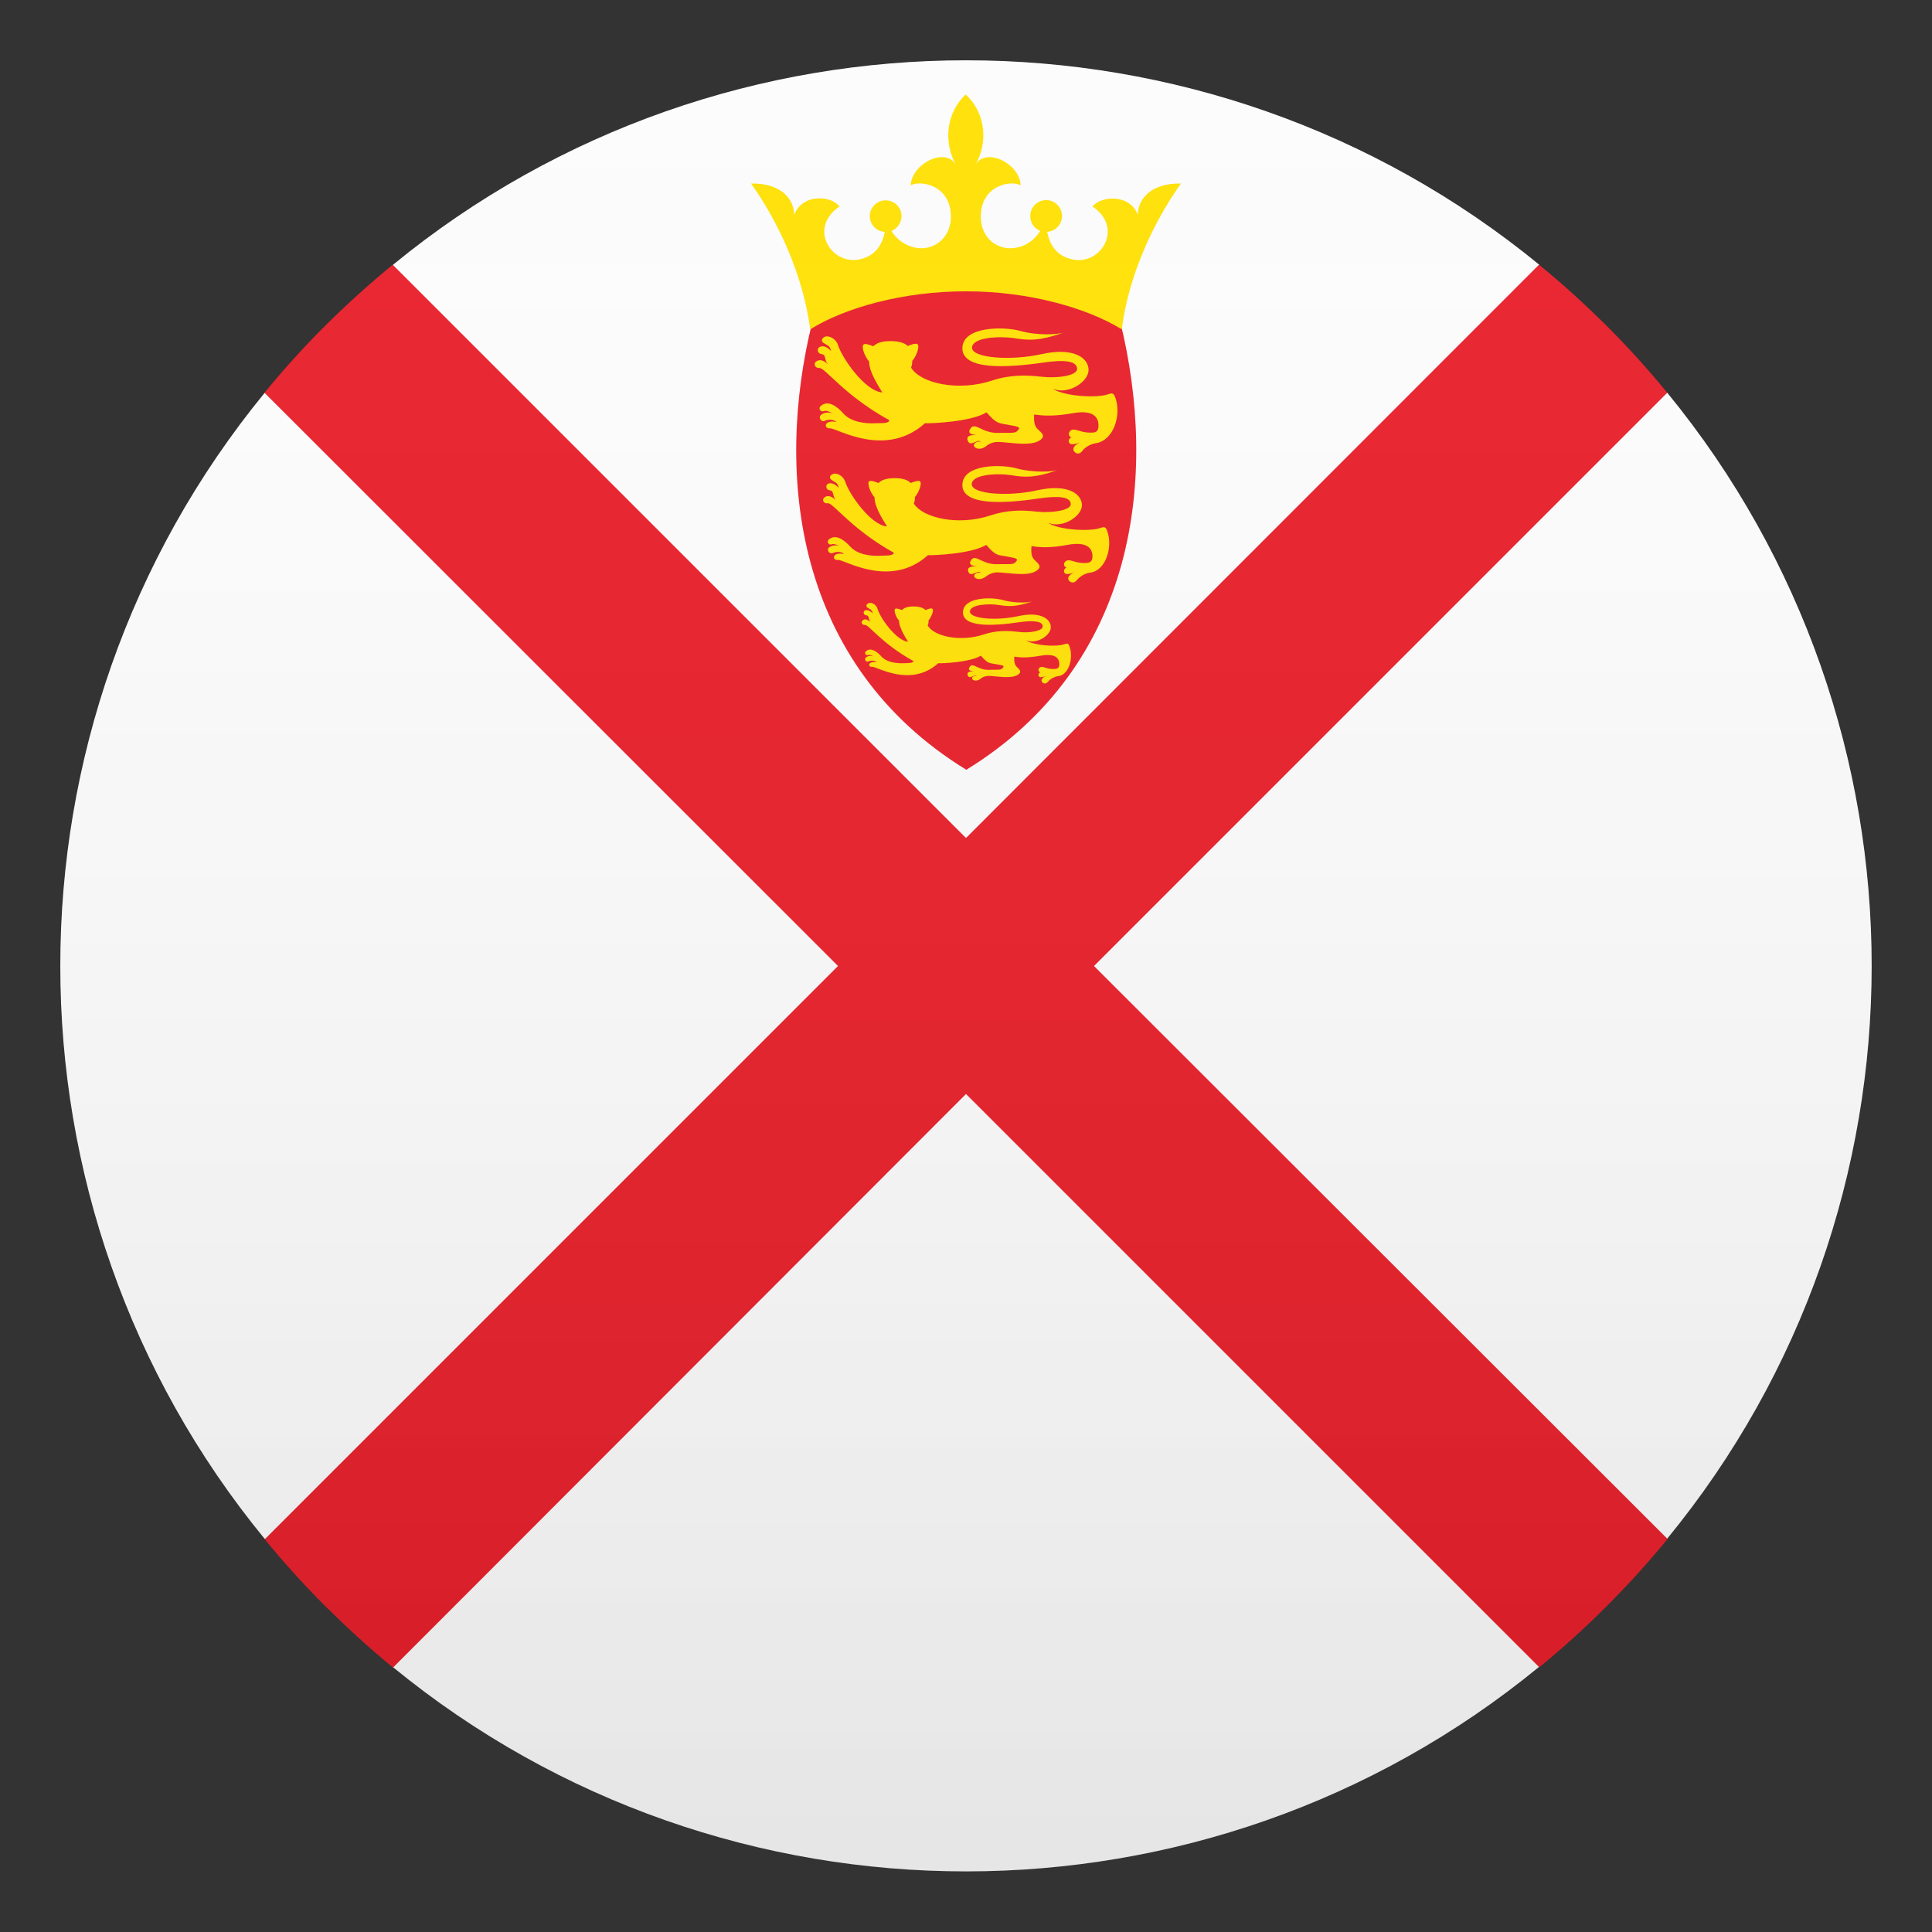<?xml version="1.0" encoding="utf-8"?>
<!-- Generator: Adobe Illustrator 24.1.2, SVG Export Plug-In . SVG Version: 6.00 Build 0)  -->
<svg version="1.1" id="Layer_1" xmlns="http://www.w3.org/2000/svg" xmlns:xlink="http://www.w3.org/1999/xlink" x="0px" y="0px"
	 width="64px" height="64px" viewBox="0 0 64 64" style="enable-background:new 0 0 64 64;" xml:space="preserve">
<rect x="0" y="0" width="64" height="64" fill="#333333" stroke="none"/>
<path fill="#FCFCFC" d="M55.23,13.01h-4.24V8.77c-11.02-9.03-26.96-9.03-37.97,0h0v4.24H8.77c-9.03,11.02-9.03,26.96,0,37.97h4.24v4.24
	h0c11.02,9.03,26.96,9.03,37.97,0v-4.24h4.24C64.26,39.97,64.26,24.03,55.23,13.01z"/>
<path fill="#E81C27" d="M32,27.76L13.01,8.77c-0.77,0.63-1.51,1.3-2.23,2.01c-0.72,0.72-1.39,1.46-2.02,2.23L27.76,32L8.77,50.99
	c0.63,0.77,1.3,1.51,2.02,2.23c0.72,0.71,1.46,1.39,2.23,2.02L32,36.24l18.99,18.99c0.77-0.63,1.51-1.3,2.23-2.02
	c0.72-0.72,1.39-1.46,2.02-2.23L36.24,32l18.99-18.99c-0.63-0.77-1.3-1.51-2.02-2.23c-0.72-0.71-1.46-1.39-2.23-2.01L32,27.76z"/>
<path fill="#E81C27" d="M37.11,10.66c1.25,5.08,0.57,11.36-5.1,14.84c-5.67-3.48-6.36-9.76-5.1-14.84C28.24,9.45,34.32,8.7,37.11,10.66
	L37.11,10.66z"/>
<path fill="#FFE000" d="M36.95,13.18c-0.05-0.13-0.08-0.18-0.24-0.12c-0.4,0.14-1.48,0.06-1.83-0.18c0.52,0.21,1.18-0.24,1.18-0.62
	c0-0.42-0.51-0.76-1.55-0.53c-1.04,0.23-2.31,0.13-2.31-0.21c0-0.35,0.91-0.39,1.38-0.32c0.46,0.07,0.8,0.12,1.67-0.19
	c-0.21,0.08-0.91,0.11-1.46-0.05c-0.55-0.15-1.9-0.15-1.91,0.57c-0.01,0.73,1.44,0.66,2.69,0.48c0.73-0.11,1.11-0.04,1.11,0.21
	c0,0.23-0.67,0.32-1.18,0.26c-0.51-0.06-1.05-0.07-1.65,0.13c-1.09,0.36-2.34,0.1-2.67-0.43c0.02-0.05,0.04-0.12,0.04-0.22
	c0,0,0-0.01,0-0.01c0.08-0.08,0.15-0.23,0.18-0.34c0.07-0.26-0.03-0.27-0.33-0.15c-0.1-0.1-0.28-0.16-0.57-0.16
	c-0.29,0-0.46,0.06-0.57,0.17c-0.3-0.12-0.4-0.11-0.33,0.15c0.03,0.11,0.11,0.27,0.19,0.35c0,0,0,0,0,0.01
	c0,0.4,0.44,0.99,0.43,1.02c-0.57-0.05-1.32-1.13-1.46-1.57c-0.06-0.2-0.29-0.32-0.42-0.28c-0.11,0.04-0.16,0.14-0.06,0.21
	c0.1,0.07,0.22,0.08,0.25,0.27c-0.13-0.15-0.31-0.21-0.41-0.11c-0.06,0.06-0.03,0.19,0.09,0.21c0.17,0.02,0.08,0.17,0.21,0.33
	c-0.17-0.16-0.31-0.16-0.41-0.06c-0.06,0.07,0,0.2,0.13,0.19c0.19-0.02,0.81,0.9,2.32,1.73c-0.02,0.12-0.26,0.09-0.45,0.1
	c-0.35,0.02-0.82-0.04-1.07-0.32c-0.22-0.25-0.51-0.45-0.74-0.26c-0.12,0.09-0.01,0.22,0.09,0.18c0.09-0.04,0.2,0.03,0.3,0.08
	c-0.16-0.07-0.33-0.02-0.4,0.05c-0.09,0.08,0.02,0.25,0.13,0.19c0.09-0.04,0.27-0.07,0.39,0.04c-0.13-0.03-0.26-0.02-0.33,0.05
	c-0.06,0.07-0.01,0.17,0.12,0.16c0.22-0.01,1.83,1.01,3.14-0.17c0.19,0.01,1.52-0.04,2.04-0.36c0.34,0.39,0.4,0.35,0.7,0.41
	c0.31,0.06,0.5,0.06,0.29,0.23c-0.07,0.06-0.37,0.03-0.6,0.04c-0.52,0.02-0.76-0.36-0.91-0.16c-0.12,0.15-0.02,0.22,0.2,0.23
	c-0.17,0-0.35,0.01-0.31,0.16c0.07,0.28,0.34-0.05,0.44,0.06c-0.09-0.02-0.23,0.04-0.23,0.12c0,0.09,0.2,0.2,0.42,0.02
	c0.12-0.1,0.27-0.13,0.37-0.13c0.37,0,1.19,0.19,1.46-0.11c0.11-0.12-0.03-0.21-0.14-0.32c-0.1-0.1-0.13-0.25-0.11-0.48
	c0.31,0.05,0.71,0.06,1.26-0.04c0.66-0.12,0.87,0.1,0.87,0.41c0,0.21-0.12,0.23-0.21,0.23c-0.37,0.02-0.53-0.14-0.67-0.09
	c-0.1,0.03-0.16,0.19-0.02,0.25c-0.12,0.06-0.1,0.17-0.04,0.21c0.06,0.04,0.21,0,0.32-0.04c-0.13,0.06-0.27,0.17-0.19,0.29
	c0.05,0.07,0.17,0.13,0.28-0.02c0.11-0.15,0.33-0.24,0.46-0.25C36.9,14.57,37.15,13.74,36.95,13.18z"/>
<polygon fill="#FFE000" points="29.5,11.29 29.5,11.29 29.5,11.29 "/>
<path fill="#FFE000" d="M36.68,17.6c-0.04-0.12-0.07-0.17-0.23-0.11c-0.37,0.13-1.4,0.06-1.73-0.17c0.49,0.2,1.12-0.23,1.12-0.58
	c0-0.39-0.49-0.72-1.47-0.5c-0.98,0.22-2.18,0.13-2.18-0.2c0-0.33,0.86-0.37,1.3-0.3c0.44,0.07,0.76,0.11,1.58-0.18
	c-0.2,0.08-0.86,0.1-1.38-0.04c-0.52-0.15-1.8-0.15-1.81,0.54c-0.01,0.69,1.36,0.63,2.54,0.45c0.69-0.1,1.05-0.04,1.05,0.19
	c0,0.21-0.63,0.3-1.12,0.25c-0.49-0.06-0.99-0.06-1.56,0.13c-1.03,0.34-2.21,0.09-2.52-0.4c0.02-0.05,0.04-0.11,0.04-0.21
	c0,0,0-0.01,0-0.01c0.07-0.07,0.14-0.22,0.17-0.32c0.07-0.25-0.03-0.25-0.31-0.14c-0.1-0.1-0.26-0.16-0.53-0.16
	c-0.28,0-0.44,0.06-0.54,0.16c-0.29-0.11-0.38-0.11-0.31,0.14c0.03,0.11,0.1,0.25,0.18,0.33c0,0,0,0,0,0.01
	c0,0.38,0.42,0.94,0.41,0.96c-0.54-0.05-1.25-1.07-1.38-1.48c-0.06-0.19-0.28-0.31-0.4-0.26c-0.11,0.04-0.15,0.13-0.05,0.2
	c0.09,0.07,0.21,0.08,0.23,0.26c-0.12-0.14-0.3-0.2-0.38-0.11c-0.05,0.05-0.03,0.18,0.08,0.19c0.16,0.02,0.08,0.16,0.2,0.32
	c-0.16-0.15-0.3-0.16-0.39-0.06c-0.06,0.07,0,0.19,0.13,0.17c0.18-0.02,0.77,0.85,2.19,1.64c-0.02,0.11-0.25,0.09-0.43,0.1
	c-0.33,0.02-0.78-0.04-1.01-0.3c-0.21-0.23-0.48-0.42-0.7-0.25c-0.11,0.09-0.01,0.21,0.08,0.17c0.09-0.03,0.19,0.03,0.29,0.07
	c-0.15-0.07-0.32-0.02-0.38,0.04c-0.09,0.08,0.02,0.23,0.13,0.18c0.08-0.04,0.26-0.07,0.37,0.03c-0.12-0.02-0.25-0.02-0.31,0.05
	c-0.06,0.07-0.01,0.16,0.12,0.15c0.21-0.01,1.73,0.96,2.97-0.16c0.18,0.01,1.44-0.04,1.93-0.34c0.32,0.37,0.38,0.33,0.66,0.38
	c0.29,0.06,0.47,0.06,0.28,0.22c-0.07,0.06-0.35,0.03-0.57,0.04c-0.49,0.02-0.72-0.34-0.86-0.15c-0.11,0.14-0.01,0.21,0.19,0.22
	c-0.16,0-0.33,0.01-0.3,0.15c0.06,0.26,0.32-0.05,0.42,0.06c-0.09-0.02-0.22,0.03-0.22,0.11c0,0.08,0.19,0.18,0.4,0.01
	c0.12-0.09,0.26-0.13,0.35-0.13c0.35,0,1.13,0.18,1.38-0.11c0.1-0.11-0.03-0.2-0.13-0.3c-0.1-0.1-0.12-0.23-0.1-0.46
	c0.29,0.05,0.67,0.06,1.19-0.04c0.63-0.12,0.83,0.1,0.83,0.38c0,0.2-0.12,0.21-0.21,0.22c-0.35,0.02-0.5-0.13-0.64-0.08
	c-0.09,0.03-0.15,0.18-0.01,0.23c-0.11,0.06-0.1,0.16-0.04,0.2c0.06,0.04,0.2,0,0.3-0.04c-0.13,0.06-0.26,0.16-0.18,0.27
	c0.04,0.06,0.16,0.12,0.27-0.02c0.11-0.14,0.31-0.23,0.43-0.24C36.63,18.91,36.87,18.12,36.68,17.6z"/>
<polygon fill="#FFE000" points="29.64,15.81 29.64,15.81 29.64,15.81 "/>
<path fill="#FFE000" d="M35.43,21.42c-0.03-0.09-0.05-0.12-0.17-0.08c-0.28,0.1-1.03,0.04-1.27-0.13c0.36,0.15,0.82-0.17,0.82-0.43
	c0-0.29-0.36-0.53-1.08-0.37c-0.72,0.16-1.6,0.09-1.6-0.15s0.63-0.27,0.95-0.22c0.32,0.05,0.55,0.08,1.16-0.13
	c-0.15,0.06-0.63,0.08-1.01-0.03c-0.38-0.11-1.32-0.11-1.33,0.4c-0.01,0.51,1,0.46,1.87,0.33c0.51-0.07,0.77-0.02,0.77,0.14
	c0,0.16-0.46,0.23-0.82,0.18c-0.36-0.04-0.73-0.05-1.14,0.09c-0.76,0.25-1.63,0.07-1.85-0.3c0.02-0.04,0.03-0.08,0.03-0.16
	c0,0,0,0,0-0.01c0.05-0.06,0.1-0.16,0.13-0.24c0.05-0.18-0.02-0.19-0.23-0.1c-0.07-0.07-0.19-0.12-0.39-0.12
	c-0.2,0-0.32,0.04-0.39,0.12c-0.21-0.08-0.28-0.08-0.23,0.1c0.02,0.08,0.07,0.19,0.13,0.24c0,0,0,0,0,0c0,0.28,0.3,0.69,0.3,0.71
	c-0.39-0.04-0.92-0.78-1.01-1.09c-0.04-0.14-0.2-0.23-0.29-0.19c-0.08,0.03-0.11,0.1-0.04,0.15c0.07,0.05,0.15,0.06,0.17,0.19
	c-0.09-0.1-0.22-0.14-0.28-0.08c-0.04,0.04-0.02,0.13,0.06,0.14c0.12,0.01,0.06,0.12,0.15,0.23c-0.12-0.11-0.22-0.12-0.28-0.04
	c-0.04,0.05,0,0.14,0.09,0.13c0.13-0.01,0.56,0.62,1.61,1.2c-0.02,0.08-0.18,0.06-0.32,0.07c-0.24,0.01-0.57-0.03-0.74-0.22
	c-0.15-0.17-0.35-0.31-0.51-0.18c-0.08,0.07,0,0.15,0.06,0.13c0.07-0.02,0.14,0.02,0.21,0.05c-0.11-0.05-0.23-0.01-0.28,0.03
	c-0.06,0.06,0.01,0.17,0.09,0.13c0.06-0.03,0.19-0.05,0.27,0.03c-0.09-0.02-0.18-0.01-0.23,0.04c-0.04,0.05-0.01,0.12,0.09,0.11
	c0.15-0.01,1.27,0.7,2.18-0.12c0.13,0.01,1.06-0.03,1.41-0.25c0.24,0.27,0.28,0.24,0.49,0.28c0.22,0.04,0.35,0.04,0.2,0.16
	c-0.05,0.04-0.26,0.02-0.42,0.03c-0.36,0.01-0.53-0.25-0.63-0.11c-0.08,0.11-0.01,0.15,0.14,0.16c-0.12,0-0.24,0.01-0.22,0.11
	c0.05,0.2,0.23-0.04,0.31,0.04c-0.06-0.02-0.16,0.02-0.16,0.08c0,0.06,0.14,0.13,0.29,0.01c0.08-0.07,0.19-0.09,0.26-0.09
	c0.25,0,0.83,0.13,1.02-0.08c0.07-0.08-0.02-0.15-0.09-0.22c-0.07-0.07-0.09-0.17-0.08-0.34c0.21,0.04,0.49,0.04,0.88-0.03
	c0.46-0.08,0.61,0.07,0.61,0.28c0,0.14-0.08,0.16-0.15,0.16c-0.26,0.02-0.37-0.1-0.47-0.06c-0.07,0.02-0.11,0.13-0.01,0.17
	c-0.08,0.04-0.07,0.12-0.03,0.15c0.04,0.03,0.15,0,0.22-0.03c-0.09,0.04-0.19,0.12-0.13,0.2c0.03,0.05,0.12,0.09,0.2-0.01
	c0.08-0.1,0.23-0.17,0.32-0.18C35.4,22.38,35.57,21.8,35.43,21.42z"/>
<polygon fill="#FFE000" points="30.27,20.11 30.27,20.11 30.27,20.11 "/>
<path fill="#FFE000" d="M32,9.65c2.08,0,4.01,0.55,5.16,1.26c0.22-1.75,1.02-3.51,1.96-4.83c-0.98-0.02-1.42,0.5-1.43,1.04
	c-0.24-0.69-1.2-0.65-1.5-0.28c1.07,0.72,0.25,2.01-0.72,1.74c-0.46-0.12-0.69-0.44-0.78-0.9c0.29-0.02,0.51-0.27,0.49-0.56
	c-0.02-0.29-0.27-0.51-0.56-0.49c-0.29,0.02-0.51,0.27-0.49,0.56c0.01,0.21,0.14,0.38,0.33,0.46c-0.31,0.5-0.85,0.65-1.25,0.54
	c-0.51-0.14-0.72-0.6-0.72-1.01c0-1.06,1.02-1.22,1.32-1.04c-0.02-0.71-1.14-1.28-1.49-0.69c0.39-0.69,0.37-1.67-0.33-2.32
	c-0.69,0.65-0.71,1.63-0.33,2.32c-0.35-0.59-1.47-0.02-1.49,0.69c0.31-0.18,1.33-0.02,1.33,1.04c0,0.41-0.21,0.86-0.72,1.01
	c-0.39,0.11-0.94-0.04-1.25-0.54c0.27-0.11,0.4-0.41,0.3-0.68c-0.11-0.27-0.41-0.4-0.68-0.3c-0.27,0.11-0.41,0.41-0.3,0.68
	c0.07,0.19,0.25,0.32,0.46,0.33c-0.09,0.46-0.33,0.78-0.78,0.9c-0.97,0.26-1.79-1.02-0.72-1.74c-0.29-0.38-1.25-0.42-1.5,0.28
	c-0.01-0.54-0.45-1.06-1.43-1.04c0.94,1.32,1.73,3.08,1.96,4.83C27.99,10.19,29.92,9.65,32,9.65L32,9.65z"/>
<linearGradient id="SVGID_1_" gradientUnits="userSpaceOnUse" x1="32" y1="62" x2="32" y2="2">
	<stop  offset="0" style="stop-color:#1A1A1A"/>
	<stop  offset="0.102" style="stop-color:#393939;stop-opacity:0.949"/>
	<stop  offset="0.347" style="stop-color:#7F7F7F;stop-opacity:0.826"/>
	<stop  offset="0.569" style="stop-color:#B6B6B6;stop-opacity:0.716"/>
	<stop  offset="0.758" style="stop-color:#DEDEDE;stop-opacity:0.621"/>
	<stop  offset="0.908" style="stop-color:#F6F6F6;stop-opacity:0.546"/>
	<stop  offset="1" style="stop-color:#FFFFFF;stop-opacity:0.5"/>
</linearGradient>
<circle opacity="0.1" fill="url(#SVGID_1_)" cx="32" cy="32" r="30"/>
</svg>
